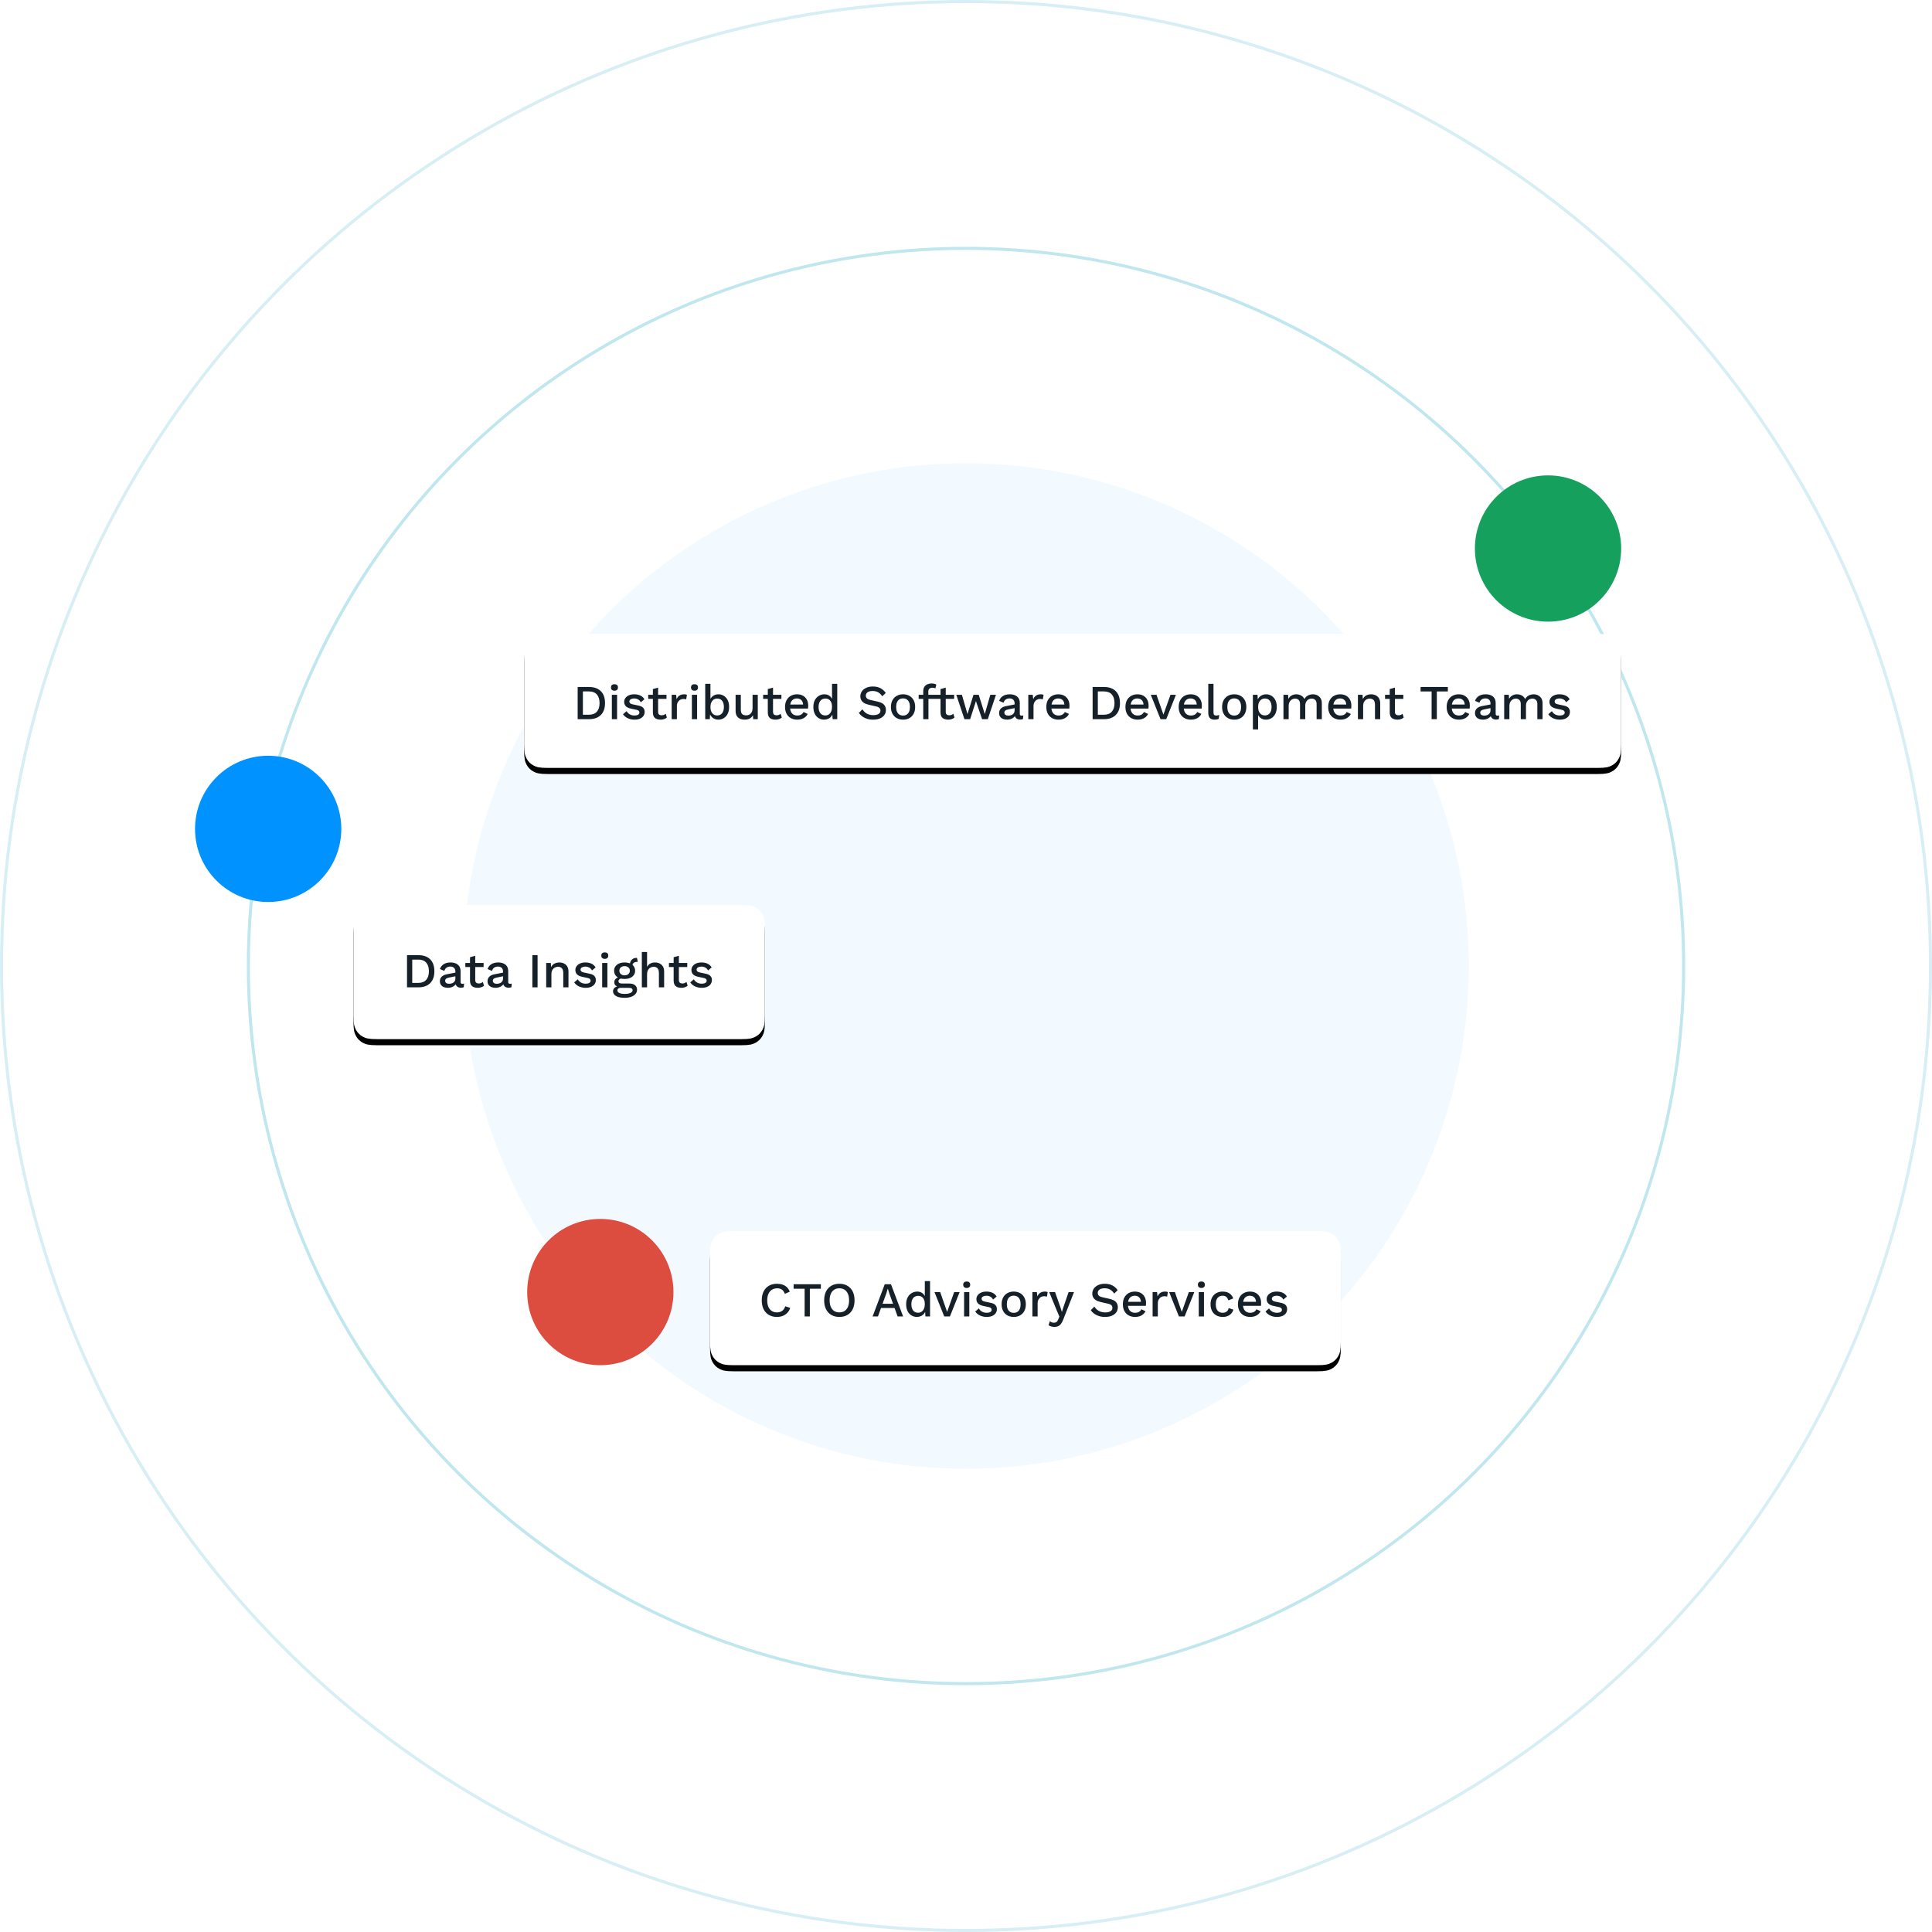 <?xml version="1.0" encoding="UTF-8"?>
<svg width="634px" height="634px" viewBox="0 0 634 634" version="1.1" xmlns="http://www.w3.org/2000/svg" xmlns:xlink="http://www.w3.org/1999/xlink">
    <title>Group 7</title>
    <defs>
        <path d="M7.692,-3.10752092e-16 L199.308,3.10752092e-16 C201.983,-1.80555915e-16 202.953,0.278 203.931,0.801 C204.908,1.324 205.676,2.092 206.199,3.069 C206.722,4.047 207,5.017 207,7.692 L207,36.308 C207,38.983 206.722,39.953 206.199,40.931 C205.676,41.908 204.908,42.676 203.931,43.199 C202.953,43.722 201.983,44 199.308,44 L7.692,44 C5.017,44 4.047,43.722 3.069,43.199 C2.092,42.676 1.324,41.908 0.801,40.931 C0.278,39.953 1.2037061e-16,38.983 -2.07168062e-16,36.308 L2.07168062e-16,7.692 C-1.2037061e-16,5.017 0.278,4.047 0.801,3.069 C1.324,2.092 2.092,1.324 3.069,0.801 C4.047,0.278 5.017,1.80555915e-16 7.692,-3.10752092e-16 Z" id="path-1"></path>
        <filter x="-7.0%" y="-28.4%" width="114.0%" height="165.9%" filterUnits="objectBoundingBox" id="filter-2">
            <feOffset dx="0" dy="2" in="SourceAlpha" result="shadowOffsetOuter1"></feOffset>
            <feGaussianBlur stdDeviation="4.5" in="shadowOffsetOuter1" result="shadowBlurOuter1"></feGaussianBlur>
            <feColorMatrix values="0 0 0 0 0.055   0 0 0 0 0.098   0 0 0 0 0.251  0 0 0 0.053 0" type="matrix" in="shadowBlurOuter1"></feColorMatrix>
        </filter>
        <path d="M7.692,-3.10752092e-16 L127.308,3.10752092e-16 C129.983,-1.80555915e-16 130.953,0.278 131.931,0.801 C132.908,1.324 133.676,2.092 134.199,3.069 C134.722,4.047 135,5.017 135,7.692 L135,36.308 C135,38.983 134.722,39.953 134.199,40.931 C133.676,41.908 132.908,42.676 131.931,43.199 C130.953,43.722 129.983,44 127.308,44 L7.692,44 C5.017,44 4.047,43.722 3.069,43.199 C2.092,42.676 1.324,41.908 0.801,40.931 C0.278,39.953 1.2037061e-16,38.983 -2.07168062e-16,36.308 L2.07168062e-16,7.692 C-1.2037061e-16,5.017 0.278,4.047 0.801,3.069 C1.324,2.092 2.092,1.324 3.069,0.801 C4.047,0.278 5.017,1.80555915e-16 7.692,-3.10752092e-16 Z" id="path-3"></path>
        <filter x="-10.7%" y="-28.4%" width="121.5%" height="165.9%" filterUnits="objectBoundingBox" id="filter-4">
            <feOffset dx="0" dy="2" in="SourceAlpha" result="shadowOffsetOuter1"></feOffset>
            <feGaussianBlur stdDeviation="4.5" in="shadowOffsetOuter1" result="shadowBlurOuter1"></feGaussianBlur>
            <feColorMatrix values="0 0 0 0 0.055   0 0 0 0 0.098   0 0 0 0 0.251  0 0 0 0.053 0" type="matrix" in="shadowBlurOuter1"></feColorMatrix>
        </filter>
        <path d="M7.692,-3.10752092e-16 L352.308,3.10752092e-16 C354.983,-1.80555915e-16 355.953,0.278 356.931,0.801 C357.908,1.324 358.676,2.092 359.199,3.069 C359.722,4.047 360,5.017 360,7.692 L360,36.308 C360,38.983 359.722,39.953 359.199,40.931 C358.676,41.908 357.908,42.676 356.931,43.199 C355.953,43.722 354.983,44 352.308,44 L7.692,44 C5.017,44 4.047,43.722 3.069,43.199 C2.092,42.676 1.324,41.908 0.801,40.931 C0.278,39.953 1.2037061e-16,38.983 -2.07168062e-16,36.308 L2.07168062e-16,7.692 C-1.2037061e-16,5.017 0.278,4.047 0.801,3.069 C1.324,2.092 2.092,1.324 3.069,0.801 C4.047,0.278 5.017,1.80555915e-16 7.692,-3.10752092e-16 Z" id="path-5"></path>
        <filter x="-4.0%" y="-28.4%" width="108.1%" height="165.9%" filterUnits="objectBoundingBox" id="filter-7">
            <feOffset dx="0" dy="2" in="SourceAlpha" result="shadowOffsetOuter1"></feOffset>
            <feGaussianBlur stdDeviation="4.5" in="shadowOffsetOuter1" result="shadowBlurOuter1"></feGaussianBlur>
            <feColorMatrix values="0 0 0 0 0.055   0 0 0 0 0.098   0 0 0 0 0.251  0 0 0 0.053 0" type="matrix" in="shadowBlurOuter1"></feColorMatrix>
        </filter>
    </defs>
    <g id="Website" stroke="none" stroke-width="1" fill="none" fill-rule="evenodd">
        <g id="Landing-page" transform="translate(-677, -53)">
            <g id="Group-7" transform="translate(677, 53)">
                <g id="Group-17">
                    <g id="Group-16">
                        <circle id="Oval" fill-opacity="0.048" fill="#0092FF" cx="317" cy="317" r="165"></circle>
                        <circle id="Oval" stroke="#D6EEF4" cx="317" cy="317" r="316.5"></circle>
                        <circle id="Oval" stroke="#C0E6EE" cx="317" cy="317" r="235.5"></circle>
                    </g>
                    <g id="Group-14" transform="translate(233, 404)">
                        <g id="Rectangle">
                            <use fill="black" fill-opacity="1" filter="url(#filter-2)" xlink:href="#path-1"></use>
                            <use fill="#FFFFFF" fill-rule="evenodd" xlink:href="#path-1"></use>
                        </g>
                        <path d="M21.952,28.16 C22.645,28.16 23.28,28.048 23.856,27.824 C24.432,27.6 24.933,27.267 25.36,26.824 C25.787,26.381 26.107,25.84 26.32,25.2 L26.32,25.2 L24.688,24.656 C24.485,25.328 24.147,25.832 23.672,26.168 C23.197,26.504 22.635,26.672 21.984,26.672 C21.312,26.672 20.736,26.517 20.256,26.208 C19.776,25.899 19.408,25.448 19.152,24.856 C18.896,24.264 18.768,23.552 18.768,22.72 C18.768,21.877 18.904,21.163 19.176,20.576 C19.448,19.989 19.829,19.541 20.32,19.232 C20.811,18.923 21.381,18.768 22.032,18.768 C22.683,18.768 23.211,18.915 23.616,19.208 C24.021,19.501 24.331,19.963 24.544,20.592 L24.544,20.592 L26.16,19.872 C25.947,19.296 25.643,18.816 25.248,18.432 C24.853,18.048 24.376,17.76 23.816,17.568 C23.256,17.376 22.629,17.28 21.936,17.28 C20.933,17.28 20.059,17.499 19.312,17.936 C18.565,18.373 17.989,18.997 17.584,19.808 C17.179,20.619 16.976,21.589 16.976,22.72 C16.976,23.851 17.179,24.821 17.584,25.632 C17.989,26.443 18.565,27.067 19.312,27.504 C20.059,27.941 20.939,28.16 21.952,28.16 Z M32.758,28 L32.758,18.912 L36.374,18.912 L36.374,17.44 L27.43,17.44 L27.43,18.912 L31.046,18.912 L31.046,28 L32.758,28 Z M42.434,28.16 C43.458,28.16 44.344,27.941 45.09,27.504 C45.837,27.067 46.413,26.443 46.818,25.632 C47.224,24.821 47.426,23.851 47.426,22.72 C47.426,21.589 47.224,20.619 46.818,19.808 C46.413,18.997 45.837,18.373 45.09,17.936 C44.344,17.499 43.458,17.28 42.434,17.28 C41.421,17.28 40.541,17.499 39.794,17.936 C39.048,18.373 38.472,18.997 38.066,19.808 C37.661,20.619 37.458,21.589 37.458,22.72 C37.458,23.851 37.661,24.821 38.066,25.632 C38.472,26.443 39.048,27.067 39.794,27.504 C40.541,27.941 41.421,28.16 42.434,28.16 Z M42.434,26.672 C41.773,26.672 41.205,26.517 40.73,26.208 C40.256,25.899 39.89,25.448 39.634,24.856 C39.378,24.264 39.25,23.552 39.25,22.72 C39.25,21.877 39.378,21.163 39.634,20.576 C39.89,19.989 40.256,19.541 40.73,19.232 C41.205,18.923 41.773,18.768 42.434,18.768 C43.106,18.768 43.68,18.923 44.154,19.232 C44.629,19.541 44.994,19.989 45.25,20.576 C45.506,21.163 45.634,21.877 45.634,22.72 C45.634,23.552 45.506,24.264 45.25,24.856 C44.994,25.448 44.629,25.899 44.154,26.208 C43.68,26.517 43.106,26.672 42.434,26.672 Z M55.109,28 L56.113,25.232 L60.56,25.232 L61.557,28 L63.365,28 L59.381,17.44 L57.333,17.44 L53.349,28 L55.109,28 Z M60.059,23.84 L56.619,23.84 L57.861,20.416 L58.309,18.928 L58.357,18.928 L58.837,20.448 L60.059,23.84 Z M67.897,28.16 C68.366,28.16 68.806,28.067 69.217,27.88 C69.628,27.693 69.972,27.427 70.249,27.08 C70.368,26.931 70.468,26.771 70.55,26.598 L70.592,26.499 L70.681,28 L72.201,28 L72.201,16.4 L70.489,16.4 L70.488,21.341 L70.436,21.231 C70.298,20.975 70.121,20.746 69.906,20.545 L69.737,20.4 C69.268,20.027 68.692,19.84 68.009,19.84 C67.348,19.84 66.74,20.003 66.185,20.328 C65.63,20.653 65.188,21.125 64.857,21.744 C64.526,22.363 64.361,23.12 64.361,24.016 C64.361,24.88 64.516,25.621 64.825,26.24 C65.134,26.859 65.558,27.333 66.097,27.664 C66.636,27.995 67.236,28.16 67.897,28.16 Z M68.265,26.784 C67.572,26.784 67.033,26.536 66.649,26.04 C66.265,25.544 66.073,24.864 66.073,24 C66.073,23.136 66.27,22.459 66.665,21.968 C67.06,21.477 67.614,21.232 68.329,21.232 C68.756,21.232 69.132,21.339 69.457,21.552 C69.782,21.765 70.036,22.072 70.217,22.472 C70.398,22.872 70.489,23.349 70.489,23.904 C70.489,24.501 70.398,25.013 70.217,25.44 C70.036,25.867 69.78,26.197 69.449,26.432 C69.118,26.667 68.724,26.784 68.265,26.784 Z M78.729,28 L81.913,20 L80.121,20 L77.801,26.512 L75.529,20 L73.657,20 L76.857,28 L78.729,28 Z M84.237,18.656 C84.599,18.656 84.879,18.563 85.077,18.376 C85.274,18.189 85.373,17.925 85.373,17.584 C85.373,17.243 85.274,16.981 85.077,16.8 C84.879,16.619 84.599,16.528 84.237,16.528 C83.863,16.528 83.578,16.619 83.381,16.8 C83.183,16.981 83.085,17.243 83.085,17.584 C83.085,17.925 83.183,18.189 83.381,18.376 C83.578,18.563 83.863,18.656 84.237,18.656 Z M85.085,28 L85.085,20 L83.373,20 L83.373,28 L85.085,28 Z M90.79,28.16 C91.483,28.16 92.08,28.053 92.582,27.84 C93.083,27.627 93.467,27.325 93.734,26.936 C94,26.547 94.134,26.096 94.134,25.584 C94.134,25.072 93.976,24.637 93.662,24.28 C93.347,23.923 92.806,23.669 92.038,23.52 L92.038,23.52 L90.214,23.136 C89.798,23.051 89.51,22.928 89.35,22.768 C89.19,22.608 89.11,22.421 89.11,22.208 C89.11,22.005 89.174,21.829 89.302,21.68 C89.43,21.531 89.616,21.413 89.862,21.328 C90.107,21.243 90.4,21.2 90.742,21.2 C91.168,21.2 91.579,21.304 91.974,21.512 C92.368,21.72 92.667,22.037 92.87,22.464 L92.87,22.464 L94.054,21.472 C93.755,20.949 93.323,20.547 92.758,20.264 C92.192,19.981 91.51,19.84 90.71,19.84 C90.016,19.84 89.422,19.955 88.926,20.184 C88.43,20.413 88.054,20.715 87.798,21.088 C87.542,21.461 87.414,21.867 87.414,22.304 C87.414,22.891 87.595,23.373 87.958,23.752 C88.32,24.131 88.928,24.405 89.782,24.576 L89.782,24.576 L91.462,24.928 C91.835,25.013 92.088,25.133 92.222,25.288 C92.355,25.443 92.422,25.621 92.422,25.824 C92.422,26.133 92.278,26.373 91.99,26.544 C91.702,26.715 91.312,26.8 90.822,26.8 C90.203,26.8 89.672,26.669 89.23,26.408 C88.787,26.147 88.448,25.797 88.214,25.36 L88.214,25.36 L87.03,26.384 C87.414,26.949 87.936,27.387 88.598,27.696 C89.259,28.005 89.99,28.16 90.79,28.16 Z M99.668,28.16 C100.447,28.16 101.135,27.995 101.732,27.664 C102.329,27.333 102.796,26.856 103.132,26.232 C103.468,25.608 103.636,24.864 103.636,24 C103.636,23.136 103.468,22.392 103.132,21.768 C102.796,21.144 102.329,20.667 101.732,20.336 C101.135,20.005 100.447,19.84 99.668,19.84 C98.889,19.84 98.201,20.005 97.604,20.336 C97.007,20.667 96.537,21.144 96.196,21.768 C95.855,22.392 95.684,23.136 95.684,24 C95.684,24.864 95.855,25.608 96.196,26.232 C96.537,26.856 97.007,27.333 97.604,27.664 C98.201,27.995 98.889,28.16 99.668,28.16 Z M99.668,26.816 C99.188,26.816 98.78,26.707 98.444,26.488 C98.108,26.269 97.849,25.949 97.668,25.528 C97.487,25.107 97.396,24.597 97.396,24 C97.396,23.392 97.487,22.88 97.668,22.464 C97.849,22.048 98.108,21.731 98.444,21.512 C98.78,21.293 99.188,21.184 99.668,21.184 C100.148,21.184 100.553,21.293 100.884,21.512 C101.215,21.731 101.471,22.048 101.652,22.464 C101.833,22.88 101.924,23.392 101.924,24 C101.924,24.597 101.833,25.107 101.652,25.528 C101.471,25.949 101.215,26.269 100.884,26.488 C100.553,26.707 100.148,26.816 99.668,26.816 Z M107.502,28 L107.502,23.76 C107.502,23.216 107.606,22.768 107.814,22.416 C108.022,22.064 108.286,21.8 108.606,21.624 C108.926,21.448 109.252,21.36 109.582,21.36 C109.828,21.36 110.022,21.373 110.166,21.4 C110.31,21.427 110.441,21.461 110.558,21.504 L110.558,21.504 L110.798,20 C110.692,19.947 110.558,19.907 110.398,19.88 C110.238,19.853 110.078,19.84 109.918,19.84 C109.3,19.84 108.78,19.976 108.358,20.248 C107.937,20.52 107.62,20.917 107.406,21.44 L107.406,21.44 L107.246,20 L105.79,20 L105.79,28 L107.502,28 Z M113.014,31.44 C113.483,31.44 113.894,31.36 114.246,31.2 C114.598,31.04 114.91,30.779 115.182,30.416 C115.454,30.053 115.707,29.563 115.942,28.944 L115.942,28.944 L119.446,20 L117.67,20 L115.99,24.88 L115.462,26.528 L114.998,25.024 L113.222,20 L111.302,20 L113.798,26.064 L114.646,28.048 L114.294,28.912 C114.113,29.371 113.907,29.677 113.678,29.832 C113.449,29.987 113.19,30.064 112.902,30.064 C112.635,30.064 112.387,30.021 112.158,29.936 C111.929,29.851 111.713,29.723 111.51,29.552 L111.51,29.552 L111.094,30.88 C111.339,31.051 111.625,31.187 111.95,31.288 C112.275,31.389 112.63,31.44 113.014,31.44 Z M129.633,28.16 C130.475,28.16 131.209,28.032 131.833,27.776 C132.457,27.52 132.945,27.152 133.297,26.672 C133.649,26.192 133.825,25.627 133.825,24.976 C133.825,24.272 133.611,23.691 133.185,23.232 C132.758,22.773 132.033,22.432 131.009,22.208 L131.009,22.208 L128.865,21.728 C128.235,21.589 127.806,21.397 127.577,21.152 C127.347,20.907 127.233,20.619 127.233,20.288 C127.233,20 127.31,19.741 127.465,19.512 C127.619,19.283 127.862,19.099 128.193,18.96 C128.523,18.821 128.945,18.752 129.457,18.752 C130.15,18.752 130.75,18.888 131.257,19.16 C131.763,19.432 132.219,19.877 132.625,20.496 L132.625,20.496 L133.777,19.392 C133.297,18.699 132.71,18.173 132.017,17.816 C131.323,17.459 130.502,17.28 129.553,17.28 C128.699,17.28 127.963,17.427 127.345,17.72 C126.726,18.013 126.254,18.403 125.929,18.888 C125.603,19.373 125.441,19.915 125.441,20.512 C125.441,20.971 125.542,21.384 125.745,21.752 C125.947,22.12 126.257,22.432 126.673,22.688 C127.089,22.944 127.617,23.141 128.257,23.28 L128.257,23.28 L130.577,23.808 C131.142,23.936 131.529,24.117 131.737,24.352 C131.945,24.587 132.049,24.859 132.049,25.168 C132.049,25.488 131.955,25.763 131.769,25.992 C131.582,26.221 131.31,26.395 130.953,26.512 C130.595,26.629 130.171,26.688 129.681,26.688 C129.126,26.688 128.622,26.608 128.169,26.448 C127.715,26.288 127.318,26.061 126.977,25.768 C126.635,25.475 126.353,25.141 126.129,24.768 L126.129,24.768 L124.945,25.952 C125.233,26.379 125.601,26.757 126.049,27.088 C126.497,27.419 127.019,27.68 127.617,27.872 C128.214,28.064 128.886,28.16 129.633,28.16 Z M139.509,28.16 C140.042,28.16 140.533,28.085 140.981,27.936 C141.429,27.787 141.815,27.571 142.141,27.288 C142.466,27.005 142.725,26.672 142.917,26.288 L142.917,26.288 L141.557,25.648 C141.365,26.011 141.103,26.293 140.773,26.496 C140.442,26.699 140.01,26.8 139.477,26.8 C138.997,26.8 138.581,26.693 138.229,26.48 C137.877,26.267 137.605,25.952 137.413,25.536 C137.303,25.298 137.225,25.031 137.178,24.734 L137.149,24.512 L143.013,24.512 C143.027,24.427 143.039,24.332 143.048,24.228 L143.061,24.064 C143.071,23.893 143.077,23.712 143.077,23.52 C143.077,22.816 142.933,22.187 142.645,21.632 C142.357,21.077 141.941,20.64 141.397,20.32 C140.853,20 140.191,19.84 139.413,19.84 C138.655,19.84 137.978,20.005 137.381,20.336 C136.783,20.667 136.317,21.144 135.981,21.768 C135.645,22.392 135.477,23.136 135.477,24 C135.477,24.864 135.645,25.608 135.981,26.232 C136.317,26.856 136.789,27.333 137.397,27.664 C138.005,27.995 138.709,28.16 139.509,28.16 Z M141.403,23.2 L137.189,23.2 L137.214,23.065 C137.243,22.922 137.28,22.786 137.325,22.658 L137.397,22.472 C137.578,22.051 137.839,21.733 138.181,21.52 C138.522,21.307 138.922,21.2 139.381,21.2 C140.01,21.2 140.506,21.395 140.869,21.784 C141.151,22.087 141.323,22.491 141.386,22.997 L141.403,23.2 Z M146.948,28 L146.948,23.76 C146.948,23.216 147.052,22.768 147.26,22.416 C147.468,22.064 147.732,21.8 148.052,21.624 C148.372,21.448 148.697,21.36 149.028,21.36 C149.273,21.36 149.468,21.373 149.612,21.4 C149.756,21.427 149.887,21.461 150.004,21.504 L150.004,21.504 L150.244,20 C150.137,19.947 150.004,19.907 149.844,19.88 C149.684,19.853 149.524,19.84 149.364,19.84 C148.745,19.84 148.225,19.976 147.804,20.248 C147.383,20.52 147.065,20.917 146.852,21.44 L146.852,21.44 L146.692,20 L145.236,20 L145.236,28 L146.948,28 Z M155.74,28 L158.924,20 L157.132,20 L154.812,26.512 L152.54,20 L150.668,20 L153.868,28 L155.74,28 Z M161.247,18.656 C161.61,18.656 161.89,18.563 162.087,18.376 C162.285,18.189 162.383,17.925 162.383,17.584 C162.383,17.243 162.285,16.981 162.087,16.8 C161.89,16.619 161.61,16.528 161.247,16.528 C160.874,16.528 160.589,16.619 160.391,16.8 C160.194,16.981 160.095,17.243 160.095,17.584 C160.095,17.925 160.194,18.189 160.391,18.376 C160.589,18.563 160.874,18.656 161.247,18.656 Z M162.095,28 L162.095,20 L160.383,20 L160.383,28 L162.095,28 Z M168.264,28.16 C168.872,28.16 169.411,28.061 169.88,27.864 C170.35,27.667 170.742,27.389 171.056,27.032 C171.371,26.675 171.603,26.256 171.752,25.776 L171.752,25.776 L170.2,25.248 C170.136,25.579 170.016,25.859 169.84,26.088 C169.664,26.317 169.443,26.493 169.176,26.616 C168.91,26.739 168.595,26.8 168.232,26.8 C167.763,26.8 167.358,26.693 167.016,26.48 C166.675,26.267 166.414,25.952 166.232,25.536 C166.051,25.12 165.96,24.613 165.96,24.016 C165.96,23.408 166.048,22.896 166.224,22.48 C166.4,22.064 166.659,21.747 167,21.528 C167.342,21.309 167.752,21.2 168.232,21.2 C168.723,21.2 169.12,21.331 169.424,21.592 C169.728,21.853 169.95,22.229 170.088,22.72 L170.088,22.72 L171.704,22.08 C171.544,21.643 171.31,21.253 171,20.912 C170.691,20.571 170.31,20.307 169.856,20.12 C169.403,19.933 168.856,19.84 168.216,19.84 C167.448,19.84 166.763,20.005 166.16,20.336 C165.558,20.667 165.088,21.144 164.752,21.768 C164.416,22.392 164.248,23.136 164.248,24 C164.248,24.864 164.416,25.608 164.752,26.232 C165.088,26.856 165.56,27.333 166.168,27.664 C166.776,27.995 167.475,28.16 168.264,28.16 Z M177.272,28.16 C177.805,28.16 178.296,28.085 178.744,27.936 C179.192,27.787 179.579,27.571 179.904,27.288 C180.229,27.005 180.488,26.672 180.68,26.288 L180.68,26.288 L179.32,25.648 C179.128,26.011 178.867,26.293 178.536,26.496 C178.205,26.699 177.773,26.8 177.24,26.8 C176.76,26.8 176.344,26.693 175.992,26.48 C175.64,26.267 175.368,25.952 175.176,25.536 C175.066,25.298 174.988,25.031 174.941,24.734 L174.912,24.512 L180.776,24.512 C180.79,24.427 180.802,24.332 180.812,24.228 L180.824,24.064 C180.835,23.893 180.84,23.712 180.84,23.52 C180.84,22.816 180.696,22.187 180.408,21.632 C180.12,21.077 179.704,20.64 179.16,20.32 C178.616,20 177.955,19.84 177.176,19.84 C176.419,19.84 175.741,20.005 175.144,20.336 C174.547,20.667 174.08,21.144 173.744,21.768 C173.408,22.392 173.24,23.136 173.24,24 C173.24,24.864 173.408,25.608 173.744,26.232 C174.08,26.856 174.552,27.333 175.16,27.664 C175.768,27.995 176.472,28.16 177.272,28.16 Z M179.167,23.2 L174.952,23.2 L174.977,23.065 C175.006,22.922 175.043,22.786 175.088,22.658 L175.16,22.472 C175.341,22.051 175.603,21.733 175.944,21.52 C176.285,21.307 176.685,21.2 177.144,21.2 C177.773,21.2 178.269,21.395 178.632,21.784 C178.914,22.087 179.086,22.491 179.149,22.997 L179.167,23.2 Z M186.039,28.16 C186.732,28.16 187.33,28.053 187.831,27.84 C188.332,27.627 188.716,27.325 188.983,26.936 C189.25,26.547 189.383,26.096 189.383,25.584 C189.383,25.072 189.226,24.637 188.911,24.28 C188.596,23.923 188.055,23.669 187.287,23.52 L187.287,23.52 L185.463,23.136 C185.047,23.051 184.759,22.928 184.599,22.768 C184.439,22.608 184.359,22.421 184.359,22.208 C184.359,22.005 184.423,21.829 184.551,21.68 C184.679,21.531 184.866,21.413 185.111,21.328 C185.356,21.243 185.65,21.2 185.991,21.2 C186.418,21.2 186.828,21.304 187.223,21.512 C187.618,21.72 187.916,22.037 188.119,22.464 L188.119,22.464 L189.303,21.472 C189.004,20.949 188.572,20.547 188.007,20.264 C187.442,19.981 186.759,19.84 185.959,19.84 C185.266,19.84 184.671,19.955 184.175,20.184 C183.679,20.413 183.303,20.715 183.047,21.088 C182.791,21.461 182.663,21.867 182.663,22.304 C182.663,22.891 182.844,23.373 183.207,23.752 C183.57,24.131 184.178,24.405 185.031,24.576 L185.031,24.576 L186.711,24.928 C187.084,25.013 187.338,25.133 187.471,25.288 C187.604,25.443 187.671,25.621 187.671,25.824 C187.671,26.133 187.527,26.373 187.239,26.544 C186.951,26.715 186.562,26.8 186.071,26.8 C185.452,26.8 184.922,26.669 184.479,26.408 C184.036,26.147 183.698,25.797 183.463,25.36 L183.463,25.36 L182.279,26.384 C182.663,26.949 183.186,27.387 183.847,27.696 C184.508,28.005 185.239,28.16 186.039,28.16 Z" id="CTOAdvisoryServices" fill="#152029" fill-rule="nonzero"></path>
                    </g>
                    <g id="Group-21" transform="translate(116, 297)">
                        <g id="Rectangle-Copy-3">
                            <use fill="black" fill-opacity="1" filter="url(#filter-4)" xlink:href="#path-3"></use>
                            <use fill="#FFFFFF" fill-rule="evenodd" xlink:href="#path-3"></use>
                        </g>
                        <path d="M21.296,27 C22.949,27 24.237,26.544 25.16,25.632 C26.083,24.72 26.544,23.416 26.544,21.72 C26.544,20.024 26.083,18.72 25.16,17.808 C24.237,16.896 22.949,16.44 21.296,16.44 L21.296,16.44 L17.568,16.44 L17.568,27 L21.296,27 Z M21.296,25.544 L19.28,25.544 L19.28,17.896 L21.296,17.896 C22.416,17.896 23.272,18.229 23.864,18.896 C24.456,19.563 24.752,20.504 24.752,21.72 C24.752,22.936 24.456,23.877 23.864,24.544 C23.272,25.211 22.416,25.544 21.296,25.544 L21.296,25.544 Z M30.994,27.16 C31.399,27.16 31.799,27.093 32.194,26.96 C32.588,26.827 32.935,26.624 33.234,26.352 C33.319,26.274 33.396,26.191 33.465,26.101 L33.54,25.993 L33.577,26.113 C33.594,26.161 33.613,26.208 33.635,26.254 L33.706,26.384 C33.86,26.635 34.074,26.821 34.346,26.944 C34.618,27.067 34.924,27.128 35.266,27.128 C35.639,27.128 35.948,27.069 36.194,26.952 L36.194,26.952 L36.29,25.768 C36.108,25.821 35.922,25.848 35.73,25.848 C35.335,25.848 35.138,25.651 35.138,25.256 L35.138,25.256 L35.138,21.688 C35.138,21.037 34.996,20.504 34.714,20.088 C34.431,19.672 34.044,19.36 33.554,19.152 C33.063,18.944 32.498,18.84 31.858,18.84 C30.919,18.84 30.154,19.037 29.562,19.432 C28.97,19.827 28.572,20.349 28.37,21 L28.37,21 L29.81,21.608 C29.97,21.107 30.22,20.744 30.562,20.52 C30.903,20.296 31.314,20.184 31.794,20.184 C32.306,20.184 32.708,20.331 33.002,20.624 C33.295,20.917 33.442,21.331 33.442,21.864 L33.442,21.864 L33.441,22.171 L30.594,22.728 C29.958,22.851 29.452,23.071 29.073,23.389 L28.938,23.512 C28.548,23.896 28.354,24.387 28.354,24.984 C28.354,25.464 28.468,25.867 28.698,26.192 C28.927,26.517 29.242,26.76 29.642,26.92 C30.042,27.08 30.492,27.16 30.994,27.16 Z M31.346,25.832 C30.962,25.832 30.655,25.744 30.426,25.568 C30.196,25.392 30.082,25.155 30.082,24.856 C30.082,24.547 30.194,24.312 30.418,24.152 C30.642,23.992 30.978,23.869 31.426,23.784 L31.426,23.784 L33.441,23.369 L33.442,24.04 C33.442,24.296 33.406,24.523 33.334,24.721 L33.274,24.864 C33.162,25.093 33.004,25.28 32.802,25.424 C32.599,25.568 32.372,25.672 32.122,25.736 C31.871,25.8 31.612,25.832 31.346,25.832 Z M40.734,27.16 C41.172,27.16 41.569,27.099 41.926,26.976 C42.284,26.853 42.585,26.685 42.83,26.472 L42.83,26.472 L42.446,25.224 C42.265,25.384 42.068,25.509 41.854,25.6 C41.641,25.691 41.39,25.736 41.102,25.736 C40.75,25.736 40.47,25.645 40.262,25.464 C40.054,25.283 39.95,24.995 39.95,24.6 L39.95,24.6 L39.95,20.344 L42.702,20.344 L42.702,19 L39.95,19 L39.95,16.648 L38.238,17.128 L38.238,19 L36.702,19 L36.702,20.344 L38.238,20.344 L38.238,24.888 C38.247,25.354 38.331,25.744 38.489,26.058 L38.574,26.208 C38.788,26.544 39.086,26.787 39.47,26.936 C39.854,27.085 40.276,27.16 40.734,27.16 Z M46.629,27.16 C47.034,27.16 47.434,27.093 47.829,26.96 C48.223,26.827 48.57,26.624 48.869,26.352 C48.954,26.274 49.031,26.191 49.1,26.101 L49.175,25.993 L49.212,26.113 C49.229,26.161 49.248,26.208 49.27,26.254 L49.341,26.384 C49.495,26.635 49.709,26.821 49.981,26.944 C50.253,27.067 50.559,27.128 50.901,27.128 C51.274,27.128 51.583,27.069 51.829,26.952 L51.829,26.952 L51.925,25.768 C51.743,25.821 51.557,25.848 51.365,25.848 C50.97,25.848 50.773,25.651 50.773,25.256 L50.773,25.256 L50.773,21.688 C50.773,21.037 50.631,20.504 50.349,20.088 C50.066,19.672 49.679,19.36 49.189,19.152 C48.698,18.944 48.133,18.84 47.493,18.84 C46.554,18.84 45.789,19.037 45.197,19.432 C44.605,19.827 44.207,20.349 44.005,21 L44.005,21 L45.445,21.608 C45.605,21.107 45.855,20.744 46.197,20.52 C46.538,20.296 46.949,20.184 47.429,20.184 C47.941,20.184 48.343,20.331 48.637,20.624 C48.93,20.917 49.077,21.331 49.077,21.864 L49.077,21.864 L49.076,22.171 L46.229,22.728 C45.593,22.851 45.087,23.071 44.708,23.389 L44.573,23.512 C44.183,23.896 43.989,24.387 43.989,24.984 C43.989,25.464 44.103,25.867 44.333,26.192 C44.562,26.517 44.877,26.76 45.277,26.92 C45.677,27.08 46.127,27.16 46.629,27.16 Z M46.981,25.832 C46.597,25.832 46.29,25.744 46.061,25.568 C45.831,25.392 45.717,25.155 45.717,24.856 C45.717,24.547 45.829,24.312 46.053,24.152 C46.277,23.992 46.613,23.869 47.061,23.784 L47.061,23.784 L49.076,23.369 L49.077,24.04 C49.077,24.296 49.041,24.523 48.969,24.721 L48.909,24.864 C48.797,25.093 48.639,25.28 48.437,25.424 C48.234,25.568 48.007,25.672 47.757,25.736 C47.506,25.8 47.247,25.832 46.981,25.832 Z M60.411,27 L60.411,16.44 L58.699,16.44 L58.699,27 L60.411,27 Z M64.95,27 L64.95,22.744 C64.95,22.136 65.059,21.651 65.278,21.288 C65.496,20.925 65.771,20.661 66.102,20.496 C66.432,20.331 66.774,20.248 67.126,20.248 C67.616,20.248 68.024,20.4 68.35,20.704 C68.675,21.008 68.838,21.555 68.838,22.344 L68.838,22.344 L68.838,27 L70.55,27 L70.55,21.816 C70.55,21.144 70.416,20.589 70.15,20.152 C69.883,19.715 69.523,19.387 69.07,19.168 C68.616,18.949 68.107,18.84 67.542,18.84 C67.104,18.84 66.691,18.909 66.302,19.048 C65.912,19.187 65.576,19.408 65.294,19.712 C65.152,19.864 65.028,20.035 64.92,20.226 L64.832,20.395 L64.758,19 L63.238,19 L63.238,27 L64.95,27 Z M76.185,27.16 C76.878,27.16 77.475,27.053 77.977,26.84 C78.478,26.627 78.862,26.325 79.129,25.936 C79.395,25.547 79.529,25.096 79.529,24.584 C79.529,24.072 79.371,23.637 79.057,23.28 C78.742,22.923 78.201,22.669 77.433,22.52 L77.433,22.52 L75.609,22.136 C75.193,22.051 74.905,21.928 74.745,21.768 C74.585,21.608 74.505,21.421 74.505,21.208 C74.505,21.005 74.569,20.829 74.697,20.68 C74.825,20.531 75.011,20.413 75.257,20.328 C75.502,20.243 75.795,20.2 76.137,20.2 C76.563,20.2 76.974,20.304 77.369,20.512 C77.763,20.72 78.062,21.037 78.265,21.464 L78.265,21.464 L79.449,20.472 C79.15,19.949 78.718,19.547 78.153,19.264 C77.587,18.981 76.905,18.84 76.105,18.84 C75.411,18.84 74.817,18.955 74.321,19.184 C73.825,19.413 73.449,19.715 73.193,20.088 C72.937,20.461 72.809,20.867 72.809,21.304 C72.809,21.891 72.99,22.373 73.353,22.752 C73.715,23.131 74.323,23.405 75.177,23.576 L75.177,23.576 L76.857,23.928 C77.23,24.013 77.483,24.133 77.617,24.288 C77.75,24.443 77.817,24.621 77.817,24.824 C77.817,25.133 77.673,25.373 77.385,25.544 C77.097,25.715 76.707,25.8 76.217,25.8 C75.598,25.8 75.067,25.669 74.625,25.408 C74.182,25.147 73.843,24.797 73.609,24.36 L73.609,24.36 L72.425,25.384 C72.809,25.949 73.331,26.387 73.993,26.696 C74.654,27.005 75.385,27.16 76.185,27.16 Z M82.471,17.656 C82.834,17.656 83.114,17.563 83.311,17.376 C83.508,17.189 83.607,16.925 83.607,16.584 C83.607,16.243 83.508,15.981 83.311,15.8 C83.114,15.619 82.834,15.528 82.471,15.528 C82.098,15.528 81.812,15.619 81.615,15.8 C81.418,15.981 81.319,16.243 81.319,16.584 C81.319,16.925 81.418,17.189 81.615,17.376 C81.812,17.563 82.098,17.656 82.471,17.656 Z M83.319,27 L83.319,19 L81.607,19 L81.607,27 L83.319,27 Z M89.024,30.44 C89.803,30.44 90.493,30.333 91.096,30.12 C91.699,29.907 92.176,29.6 92.528,29.2 C92.88,28.8 93.056,28.323 93.056,27.768 C93.056,27.139 92.832,26.645 92.384,26.288 C91.936,25.931 91.307,25.752 90.496,25.752 L90.496,25.752 L88.096,25.752 C87.733,25.752 87.453,25.688 87.256,25.56 C87.059,25.432 86.96,25.235 86.96,24.968 C86.96,24.744 87.061,24.541 87.264,24.36 C87.365,24.269 87.503,24.196 87.676,24.14 L87.733,24.124 L87.937,24.165 C88.171,24.207 88.421,24.233 88.688,24.243 L88.96,24.248 C89.664,24.248 90.275,24.136 90.792,23.912 C91.309,23.688 91.709,23.373 91.992,22.968 C92.275,22.563 92.416,22.088 92.416,21.544 C92.416,21 92.275,20.525 91.992,20.12 C91.871,19.946 91.728,19.789 91.564,19.649 L91.559,19.646 L91.561,19.634 C91.603,19.405 91.696,19.215 91.842,19.063 L91.936,18.976 C92.203,18.757 92.592,18.648 93.104,18.648 C93.136,18.648 93.168,18.651 93.2,18.656 L93.248,18.662 L93.248,18.662 L93.296,18.664 L93.024,17.32 L93.024,17.32 L92.896,17.32 C92.469,17.32 92.088,17.416 91.752,17.608 C91.416,17.8 91.157,18.064 90.976,18.4 C90.855,18.624 90.774,18.868 90.734,19.132 L90.732,19.153 L90.564,19.087 C90.176,18.95 89.74,18.87 89.256,18.847 L88.96,18.84 C88.277,18.84 87.677,18.952 87.16,19.176 C86.643,19.4 86.24,19.715 85.952,20.12 C85.664,20.525 85.52,21 85.52,21.544 C85.52,22.355 85.816,23.008 86.408,23.504 C86.507,23.587 86.612,23.662 86.725,23.731 L86.779,23.762 L86.667,23.804 C86.507,23.872 86.363,23.953 86.235,24.05 L86.112,24.152 C85.76,24.472 85.584,24.861 85.584,25.32 C85.584,25.779 85.72,26.133 85.992,26.384 C86.108,26.491 86.241,26.585 86.39,26.664 L86.534,26.733 L86.399,26.766 C86.12,26.843 85.894,26.954 85.721,27.1 L85.624,27.192 C85.32,27.512 85.168,27.885 85.168,28.312 C85.168,28.92 85.483,29.427 86.112,29.832 C86.741,30.237 87.712,30.44 89.024,30.44 Z M88.96,23.064 C88.469,23.064 88.061,22.925 87.736,22.648 C87.411,22.371 87.248,22.003 87.248,21.544 C87.248,21.085 87.411,20.72 87.736,20.448 C88.061,20.176 88.469,20.04 88.96,20.04 C89.461,20.04 89.875,20.176 90.2,20.448 C90.525,20.72 90.688,21.085 90.688,21.544 C90.688,22.003 90.525,22.371 90.2,22.648 C89.875,22.925 89.461,23.064 88.96,23.064 Z M89.024,29.16 C88.267,29.16 87.675,29.059 87.248,28.856 C86.821,28.653 86.608,28.376 86.608,28.024 C86.608,27.757 86.709,27.547 86.912,27.392 C87.115,27.237 87.365,27.16 87.664,27.16 L87.664,27.16 L90.24,27.16 C90.752,27.16 91.107,27.235 91.304,27.384 C91.501,27.533 91.6,27.731 91.6,27.976 C91.6,28.189 91.507,28.384 91.32,28.56 C91.133,28.736 90.851,28.88 90.472,28.992 C90.093,29.104 89.611,29.16 89.024,29.16 Z M96.34,27 L96.34,22.776 C96.34,22.157 96.45,21.664 96.668,21.296 C96.887,20.928 97.164,20.661 97.5,20.496 C97.836,20.331 98.175,20.248 98.516,20.248 C99.007,20.248 99.415,20.403 99.74,20.712 C100.066,21.021 100.228,21.571 100.228,22.36 L100.228,22.36 L100.228,27 L101.94,27 L101.94,21.816 C101.94,21.144 101.807,20.589 101.54,20.152 C101.274,19.715 100.914,19.387 100.46,19.168 C100.007,18.949 99.498,18.84 98.932,18.84 C98.378,18.84 97.874,18.955 97.42,19.184 C96.967,19.413 96.607,19.779 96.34,20.28 L96.34,20.28 L96.34,15.4 L94.628,15.4 L94.628,27 L96.34,27 Z M107.559,27.16 C107.997,27.16 108.394,27.099 108.751,26.976 C109.109,26.853 109.41,26.685 109.655,26.472 L109.655,26.472 L109.271,25.224 C109.09,25.384 108.893,25.509 108.679,25.6 C108.466,25.691 108.215,25.736 107.927,25.736 C107.575,25.736 107.295,25.645 107.087,25.464 C106.879,25.283 106.775,24.995 106.775,24.6 L106.775,24.6 L106.775,20.344 L109.527,20.344 L109.527,19 L106.775,19 L106.775,16.648 L105.063,17.128 L105.063,19 L103.527,19 L103.527,20.344 L105.063,20.344 L105.063,24.888 C105.072,25.354 105.156,25.744 105.314,26.058 L105.399,26.208 C105.613,26.544 105.911,26.787 106.295,26.936 C106.679,27.085 107.101,27.16 107.559,27.16 Z M114.27,27.16 C114.963,27.16 115.56,27.053 116.062,26.84 C116.563,26.627 116.947,26.325 117.214,25.936 C117.48,25.547 117.614,25.096 117.614,24.584 C117.614,24.072 117.456,23.637 117.142,23.28 C116.827,22.923 116.286,22.669 115.518,22.52 L115.518,22.52 L113.694,22.136 C113.278,22.051 112.99,21.928 112.83,21.768 C112.67,21.608 112.59,21.421 112.59,21.208 C112.59,21.005 112.654,20.829 112.782,20.68 C112.91,20.531 113.096,20.413 113.342,20.328 C113.587,20.243 113.88,20.2 114.222,20.2 C114.648,20.2 115.059,20.304 115.454,20.512 C115.848,20.72 116.147,21.037 116.35,21.464 L116.35,21.464 L117.534,20.472 C117.235,19.949 116.803,19.547 116.238,19.264 C115.672,18.981 114.99,18.84 114.19,18.84 C113.496,18.84 112.902,18.955 112.406,19.184 C111.91,19.413 111.534,19.715 111.278,20.088 C111.022,20.461 110.894,20.867 110.894,21.304 C110.894,21.891 111.075,22.373 111.438,22.752 C111.8,23.131 112.408,23.405 113.262,23.576 L113.262,23.576 L114.942,23.928 C115.315,24.013 115.568,24.133 115.702,24.288 C115.835,24.443 115.902,24.621 115.902,24.824 C115.902,25.133 115.758,25.373 115.47,25.544 C115.182,25.715 114.792,25.8 114.302,25.8 C113.683,25.8 113.152,25.669 112.71,25.408 C112.267,25.147 111.928,24.797 111.694,24.36 L111.694,24.36 L110.51,25.384 C110.894,25.949 111.416,26.387 112.078,26.696 C112.739,27.005 113.47,27.16 114.27,27.16 Z" id="DataInsights" fill="#152029" fill-rule="nonzero"></path>
                    </g>
                    <g id="Group-13" transform="translate(172, 208)">
                        <mask id="mask-6" fill="white">
                            <use xlink:href="#path-5"></use>
                        </mask>
                        <g id="Rectangle-Copy-2">
                            <use fill="black" fill-opacity="1" filter="url(#filter-7)" xlink:href="#path-5"></use>
                            <use fill="#FFFFFF" fill-rule="evenodd" xlink:href="#path-5"></use>
                        </g>
                        <path d="M21.296,28 C22.949,28 24.237,27.544 25.16,26.632 C26.083,25.72 26.544,24.416 26.544,22.72 C26.544,21.024 26.083,19.72 25.16,18.808 C24.237,17.896 22.949,17.44 21.296,17.44 L21.296,17.44 L17.568,17.44 L17.568,28 L21.296,28 Z M21.296,26.544 L19.28,26.544 L19.28,18.896 L21.296,18.896 C22.416,18.896 23.272,19.229 23.864,19.896 C24.456,20.563 24.752,21.504 24.752,22.72 C24.752,23.936 24.456,24.877 23.864,25.544 C23.272,26.211 22.416,26.544 21.296,26.544 L21.296,26.544 Z M29.65,18.656 C30.012,18.656 30.292,18.563 30.49,18.376 C30.687,18.189 30.786,17.925 30.786,17.584 C30.786,17.243 30.687,16.981 30.49,16.8 C30.292,16.619 30.012,16.528 29.65,16.528 C29.276,16.528 28.991,16.619 28.794,16.8 C28.596,16.981 28.498,17.243 28.498,17.584 C28.498,17.925 28.596,18.189 28.794,18.376 C28.991,18.563 29.276,18.656 29.65,18.656 Z M30.498,28 L30.498,20 L28.786,20 L28.786,28 L30.498,28 Z M36.203,28.16 C36.896,28.16 37.493,28.053 37.995,27.84 C38.496,27.627 38.88,27.325 39.147,26.936 C39.413,26.547 39.547,26.096 39.547,25.584 C39.547,25.072 39.389,24.637 39.075,24.28 C38.76,23.923 38.219,23.669 37.451,23.52 L37.451,23.52 L35.627,23.136 C35.211,23.051 34.923,22.928 34.763,22.768 C34.603,22.608 34.523,22.421 34.523,22.208 C34.523,22.005 34.587,21.829 34.715,21.68 C34.843,21.531 35.029,21.413 35.275,21.328 C35.52,21.243 35.813,21.2 36.155,21.2 C36.581,21.2 36.992,21.304 37.387,21.512 C37.781,21.72 38.08,22.037 38.283,22.464 L38.283,22.464 L39.467,21.472 C39.168,20.949 38.736,20.547 38.171,20.264 C37.605,19.981 36.923,19.84 36.123,19.84 C35.429,19.84 34.835,19.955 34.339,20.184 C33.843,20.413 33.467,20.715 33.211,21.088 C32.955,21.461 32.827,21.867 32.827,22.304 C32.827,22.891 33.008,23.373 33.371,23.752 C33.733,24.131 34.341,24.405 35.195,24.576 L35.195,24.576 L36.875,24.928 C37.248,25.013 37.501,25.133 37.635,25.288 C37.768,25.443 37.835,25.621 37.835,25.824 C37.835,26.133 37.691,26.373 37.403,26.544 C37.115,26.715 36.725,26.8 36.235,26.8 C35.616,26.8 35.085,26.669 34.643,26.408 C34.2,26.147 33.861,25.797 33.627,25.36 L33.627,25.36 L32.443,26.384 C32.827,26.949 33.349,27.387 34.011,27.696 C34.672,28.005 35.403,28.16 36.203,28.16 Z M44.745,28.16 C45.182,28.16 45.58,28.099 45.937,27.976 C46.294,27.853 46.596,27.685 46.841,27.472 L46.841,27.472 L46.457,26.224 C46.276,26.384 46.078,26.509 45.865,26.6 C45.652,26.691 45.401,26.736 45.113,26.736 C44.761,26.736 44.481,26.645 44.273,26.464 C44.065,26.283 43.961,25.995 43.961,25.6 L43.961,25.6 L43.96,21.344 L46.713,21.344 L46.713,20 L43.96,20 L43.961,17.648 L42.249,18.128 L42.248,20 L40.713,20 L40.713,21.344 L42.248,21.344 L42.249,25.888 C42.258,26.354 42.342,26.744 42.5,27.058 L42.585,27.208 C42.798,27.544 43.097,27.787 43.481,27.936 C43.865,28.085 44.286,28.16 44.745,28.16 Z M50.127,28 L50.127,23.76 C50.127,23.216 50.231,22.768 50.439,22.416 C50.647,22.064 50.911,21.8 51.231,21.624 C51.551,21.448 51.877,21.36 52.207,21.36 C52.453,21.36 52.647,21.373 52.791,21.4 C52.935,21.427 53.066,21.461 53.183,21.504 L53.183,21.504 L53.423,20 C53.317,19.947 53.183,19.907 53.023,19.88 C52.863,19.853 52.703,19.84 52.543,19.84 C51.925,19.84 51.405,19.976 50.983,20.248 C50.562,20.52 50.245,20.917 50.031,21.44 L50.031,21.44 L49.871,20 L48.415,20 L48.415,28 L50.127,28 Z M55.911,18.656 C56.274,18.656 56.554,18.563 56.751,18.376 C56.948,18.189 57.047,17.925 57.047,17.584 C57.047,17.243 56.948,16.981 56.751,16.8 C56.554,16.619 56.274,16.528 55.911,16.528 C55.538,16.528 55.252,16.619 55.055,16.8 C54.858,16.981 54.759,17.243 54.759,17.584 C54.759,17.925 54.858,18.189 55.055,18.376 C55.252,18.563 55.538,18.656 55.911,18.656 Z M56.759,28 L56.759,20 L55.047,20 L55.047,28 L56.759,28 Z M63.712,28.16 C64.373,28.16 64.973,27.995 65.512,27.664 C66.051,27.333 66.477,26.859 66.792,26.24 C67.107,25.621 67.264,24.88 67.264,24.016 C67.264,23.131 67.109,22.379 66.8,21.76 C66.491,21.141 66.067,20.667 65.528,20.336 C64.989,20.005 64.4,19.84 63.76,19.84 C63.067,19.84 62.475,20.019 61.984,20.376 C61.677,20.599 61.427,20.861 61.233,21.162 L61.135,21.325 L61.136,16.4 L59.424,16.4 L59.424,28 L60.928,28 L61.015,26.457 L61.035,26.499 C61.108,26.649 61.193,26.791 61.288,26.928 L61.44,27.128 C61.707,27.453 62.035,27.707 62.424,27.888 C62.813,28.069 63.243,28.16 63.712,28.16 Z M63.344,26.784 C62.907,26.784 62.52,26.672 62.184,26.448 C61.848,26.224 61.589,25.907 61.408,25.496 C61.227,25.085 61.136,24.597 61.136,24.032 C61.136,23.456 61.229,22.96 61.416,22.544 C61.603,22.128 61.861,21.805 62.192,21.576 C62.523,21.347 62.912,21.232 63.36,21.232 C64.053,21.232 64.592,21.477 64.976,21.968 C65.36,22.459 65.552,23.136 65.552,24 C65.552,24.864 65.357,25.544 64.968,26.04 C64.579,26.536 64.037,26.784 63.344,26.784 Z M72.304,28.16 C72.944,28.16 73.499,28.043 73.968,27.808 C74.437,27.573 74.811,27.205 75.088,26.704 L75.088,26.704 L75.168,28 L76.672,28 L76.672,20 L74.96,20 L74.96,24.336 C74.96,24.752 74.904,25.115 74.792,25.424 C74.68,25.733 74.523,25.987 74.32,26.184 C74.117,26.381 73.891,26.525 73.64,26.616 C73.389,26.707 73.131,26.752 72.864,26.752 C72.309,26.752 71.877,26.616 71.568,26.344 C71.259,26.072 71.104,25.573 71.104,24.848 L71.104,24.848 L71.104,20 L69.392,20 L69.392,25.28 C69.392,25.963 69.525,26.517 69.792,26.944 C70.059,27.371 70.413,27.68 70.856,27.872 C71.299,28.064 71.781,28.16 72.304,28.16 Z M82.457,28.16 C82.894,28.16 83.291,28.099 83.649,27.976 C84.006,27.853 84.307,27.685 84.553,27.472 L84.553,27.472 L84.169,26.224 C83.987,26.384 83.79,26.509 83.577,26.6 C83.363,26.691 83.113,26.736 82.825,26.736 C82.473,26.736 82.193,26.645 81.985,26.464 C81.777,26.283 81.673,25.995 81.673,25.6 L81.673,25.6 L81.672,21.344 L84.425,21.344 L84.425,20 L81.672,20 L81.673,17.648 L79.961,18.128 L79.96,20 L78.425,20 L78.425,21.344 L79.96,21.344 L79.961,25.888 C79.97,26.354 80.053,26.744 80.211,27.058 L80.297,27.208 C80.51,27.544 80.809,27.787 81.193,27.936 C81.577,28.085 81.998,28.16 82.457,28.16 Z M89.647,28.16 C90.18,28.16 90.671,28.085 91.119,27.936 C91.567,27.787 91.954,27.571 92.279,27.288 C92.604,27.005 92.863,26.672 93.055,26.288 L93.055,26.288 L91.695,25.648 C91.503,26.011 91.242,26.293 90.911,26.496 C90.58,26.699 90.148,26.8 89.615,26.8 C89.135,26.8 88.719,26.693 88.367,26.48 C88.015,26.267 87.743,25.952 87.551,25.536 C87.441,25.298 87.363,25.031 87.316,24.734 L87.287,24.512 L93.151,24.512 C93.165,24.427 93.177,24.332 93.186,24.228 L93.199,24.064 C93.21,23.893 93.215,23.712 93.215,23.52 C93.215,22.816 93.071,22.187 92.783,21.632 C92.495,21.077 92.079,20.64 91.535,20.32 C90.991,20 90.33,19.84 89.551,19.84 C88.794,19.84 88.116,20.005 87.519,20.336 C86.922,20.667 86.455,21.144 86.119,21.768 C85.783,22.392 85.615,23.136 85.615,24 C85.615,24.864 85.783,25.608 86.119,26.232 C86.455,26.856 86.927,27.333 87.535,27.664 C88.143,27.995 88.847,28.16 89.647,28.16 Z M91.542,23.2 L87.327,23.2 L87.352,23.065 C87.381,22.922 87.418,22.786 87.463,22.658 L87.535,22.472 C87.716,22.051 87.978,21.733 88.319,21.52 C88.66,21.307 89.06,21.2 89.519,21.2 C90.148,21.2 90.644,21.395 91.007,21.784 C91.289,22.087 91.461,22.491 91.524,22.997 L91.542,23.2 Z M98.446,28.16 C98.915,28.16 99.355,28.067 99.766,27.88 C100.177,27.693 100.521,27.427 100.798,27.08 C100.917,26.931 101.017,26.771 101.099,26.598 L101.142,26.497 L101.23,28 L102.75,28 L102.75,16.4 L101.038,16.4 L101.038,21.342 L100.985,21.231 C100.847,20.975 100.67,20.746 100.455,20.545 L100.286,20.4 C99.817,20.027 99.241,19.84 98.558,19.84 C97.897,19.84 97.289,20.003 96.734,20.328 C96.179,20.653 95.737,21.125 95.406,21.744 C95.075,22.363 94.91,23.12 94.91,24.016 C94.91,24.88 95.065,25.621 95.374,26.24 C95.683,26.859 96.107,27.333 96.646,27.664 C97.185,27.995 97.785,28.16 98.446,28.16 Z M98.814,26.784 C98.121,26.784 97.582,26.536 97.198,26.04 C96.814,25.544 96.622,24.864 96.622,24 C96.622,23.136 96.819,22.459 97.214,21.968 C97.609,21.477 98.163,21.232 98.878,21.232 C99.305,21.232 99.681,21.339 100.006,21.552 C100.331,21.765 100.585,22.072 100.766,22.472 C100.947,22.872 101.038,23.349 101.038,23.904 C101.038,24.501 100.947,25.013 100.766,25.44 C100.585,25.867 100.329,26.197 99.998,26.432 C99.667,26.667 99.273,26.784 98.814,26.784 Z M114.52,28.16 C115.363,28.16 116.096,28.032 116.72,27.776 C117.344,27.52 117.832,27.152 118.184,26.672 C118.536,26.192 118.712,25.627 118.712,24.976 C118.712,24.272 118.499,23.691 118.072,23.232 C117.645,22.773 116.92,22.432 115.896,22.208 L115.896,22.208 L113.752,21.728 C113.123,21.589 112.693,21.397 112.464,21.152 C112.235,20.907 112.12,20.619 112.12,20.288 C112.12,20 112.197,19.741 112.352,19.512 C112.507,19.283 112.749,19.099 113.08,18.96 C113.411,18.821 113.832,18.752 114.344,18.752 C115.037,18.752 115.637,18.888 116.144,19.16 C116.651,19.432 117.107,19.877 117.512,20.496 L117.512,20.496 L118.664,19.392 C118.184,18.699 117.597,18.173 116.904,17.816 C116.211,17.459 115.389,17.28 114.44,17.28 C113.587,17.28 112.851,17.427 112.232,17.72 C111.613,18.013 111.141,18.403 110.816,18.888 C110.491,19.373 110.328,19.915 110.328,20.512 C110.328,20.971 110.429,21.384 110.632,21.752 C110.835,22.12 111.144,22.432 111.56,22.688 C111.976,22.944 112.504,23.141 113.144,23.28 L113.144,23.28 L115.464,23.808 C116.029,23.936 116.416,24.117 116.624,24.352 C116.832,24.587 116.936,24.859 116.936,25.168 C116.936,25.488 116.843,25.763 116.656,25.992 C116.469,26.221 116.197,26.395 115.84,26.512 C115.483,26.629 115.059,26.688 114.568,26.688 C114.013,26.688 113.509,26.608 113.056,26.448 C112.603,26.288 112.205,26.061 111.864,25.768 C111.523,25.475 111.24,25.141 111.016,24.768 L111.016,24.768 L109.832,25.952 C110.12,26.379 110.488,26.757 110.936,27.088 C111.384,27.419 111.907,27.68 112.504,27.872 C113.101,28.064 113.773,28.16 114.52,28.16 Z M124.348,28.16 C125.127,28.16 125.815,27.995 126.412,27.664 C127.01,27.333 127.476,26.856 127.812,26.232 C128.148,25.608 128.316,24.864 128.316,24 C128.316,23.136 128.148,22.392 127.812,21.768 C127.476,21.144 127.01,20.667 126.412,20.336 C125.815,20.005 125.127,19.84 124.348,19.84 C123.57,19.84 122.882,20.005 122.284,20.336 C121.687,20.667 121.218,21.144 120.876,21.768 C120.535,22.392 120.364,23.136 120.364,24 C120.364,24.864 120.535,25.608 120.876,26.232 C121.218,26.856 121.687,27.333 122.284,27.664 C122.882,27.995 123.57,28.16 124.348,28.16 Z M124.348,26.816 C123.868,26.816 123.46,26.707 123.124,26.488 C122.788,26.269 122.53,25.949 122.348,25.528 C122.167,25.107 122.076,24.597 122.076,24 C122.076,23.392 122.167,22.88 122.348,22.464 C122.53,22.048 122.788,21.731 123.124,21.512 C123.46,21.293 123.868,21.184 124.348,21.184 C124.828,21.184 125.234,21.293 125.564,21.512 C125.895,21.731 126.151,22.048 126.332,22.464 C126.514,22.88 126.604,23.392 126.604,24 C126.604,24.597 126.514,25.107 126.332,25.528 C126.151,25.949 125.895,26.269 125.564,26.488 C125.234,26.707 124.828,26.816 124.348,26.816 Z M132.678,28 L132.678,21.344 L135.222,21.344 L135.222,20 L132.63,20 L132.63,18.976 C132.63,18.575 132.726,18.271 132.918,18.066 L133.006,17.984 C133.257,17.781 133.601,17.68 134.038,17.68 C134.23,17.68 134.401,17.699 134.55,17.736 C134.7,17.773 134.833,17.829 134.95,17.904 L134.95,17.904 L135.27,16.672 C135.132,16.555 134.926,16.461 134.654,16.392 C134.382,16.323 134.081,16.288 133.75,16.288 C133.324,16.288 132.937,16.344 132.59,16.456 C132.244,16.568 131.948,16.733 131.702,16.952 C131.457,17.171 131.273,17.44 131.15,17.76 C131.028,18.08 130.966,18.443 130.966,18.848 L130.966,18.848 L130.966,20 L129.462,20 L129.462,21.344 L130.966,21.344 L130.966,28 L132.678,28 Z M139.137,28.16 C139.574,28.16 139.972,28.099 140.329,27.976 C140.686,27.853 140.988,27.685 141.233,27.472 L141.233,27.472 L140.849,26.224 C140.668,26.384 140.47,26.509 140.257,26.6 C140.044,26.691 139.793,26.736 139.505,26.736 C139.153,26.736 138.873,26.645 138.665,26.464 C138.457,26.283 138.353,25.995 138.353,25.6 L138.353,25.6 L138.352,21.344 L141.105,21.344 L141.105,20 L138.352,20 L138.353,17.648 L136.641,18.128 L136.64,20 L135.105,20 L135.105,21.344 L136.64,21.344 L136.641,25.888 C136.65,26.354 136.734,26.744 136.892,27.058 L136.977,27.208 C137.19,27.544 137.489,27.787 137.873,27.936 C138.257,28.085 138.678,28.16 139.137,28.16 Z M146.359,28 L148.263,22.064 L150.279,28 L152.151,28 L154.839,20 L152.983,20 L151.159,26.32 L149.175,20 L147.463,20 L145.479,26.32 L143.655,20 L141.815,20 L144.487,28 L146.359,28 Z M158.505,28.16 C158.91,28.16 159.31,28.093 159.705,27.96 C160.099,27.827 160.446,27.624 160.745,27.352 C160.83,27.274 160.907,27.191 160.976,27.101 L161.051,26.993 L161.088,27.113 C161.105,27.161 161.124,27.208 161.146,27.254 L161.217,27.384 C161.371,27.635 161.585,27.821 161.857,27.944 C162.129,28.067 162.435,28.128 162.777,28.128 C163.15,28.128 163.459,28.069 163.705,27.952 L163.705,27.952 L163.801,26.768 C163.619,26.821 163.433,26.848 163.241,26.848 C162.846,26.848 162.649,26.651 162.649,26.256 L162.649,26.256 L162.649,22.688 C162.649,22.037 162.507,21.504 162.225,21.088 C161.942,20.672 161.555,20.36 161.065,20.152 C160.574,19.944 160.009,19.84 159.369,19.84 C158.43,19.84 157.665,20.037 157.073,20.432 C156.481,20.827 156.083,21.349 155.881,22 L155.881,22 L157.321,22.608 C157.481,22.107 157.731,21.744 158.073,21.52 C158.414,21.296 158.825,21.184 159.305,21.184 C159.817,21.184 160.219,21.331 160.513,21.624 C160.806,21.917 160.953,22.331 160.953,22.864 L160.953,22.864 L160.952,23.171 L158.105,23.728 C157.469,23.851 156.963,24.071 156.584,24.389 L156.449,24.512 C156.059,24.896 155.865,25.387 155.865,25.984 C155.865,26.464 155.979,26.867 156.209,27.192 C156.438,27.517 156.753,27.76 157.153,27.92 C157.553,28.08 158.003,28.16 158.505,28.16 Z M158.857,26.832 C158.473,26.832 158.166,26.744 157.937,26.568 C157.707,26.392 157.593,26.155 157.593,25.856 C157.593,25.547 157.705,25.312 157.929,25.152 C158.153,24.992 158.489,24.869 158.937,24.784 L158.937,24.784 L160.952,24.369 L160.953,25.04 C160.953,25.296 160.917,25.523 160.845,25.721 L160.785,25.864 C160.673,26.093 160.515,26.28 160.313,26.424 C160.11,26.568 159.883,26.672 159.633,26.736 C159.382,26.8 159.123,26.832 158.857,26.832 Z M167.157,28 L167.157,23.76 C167.157,23.216 167.261,22.768 167.469,22.416 C167.677,22.064 167.941,21.8 168.261,21.624 C168.581,21.448 168.907,21.36 169.237,21.36 C169.483,21.36 169.677,21.373 169.821,21.4 C169.965,21.427 170.096,21.461 170.213,21.504 L170.213,21.504 L170.453,20 C170.347,19.947 170.213,19.907 170.053,19.88 C169.893,19.853 169.733,19.84 169.573,19.84 C168.955,19.84 168.435,19.976 168.013,20.248 C167.592,20.52 167.275,20.917 167.061,21.44 L167.061,21.44 L166.901,20 L165.445,20 L165.445,28 L167.157,28 Z M175.389,28.16 C175.922,28.16 176.413,28.085 176.861,27.936 C177.309,27.787 177.696,27.571 178.021,27.288 C178.346,27.005 178.605,26.672 178.797,26.288 L178.797,26.288 L177.437,25.648 C177.245,26.011 176.984,26.293 176.653,26.496 C176.322,26.699 175.89,26.8 175.357,26.8 C174.877,26.8 174.461,26.693 174.109,26.48 C173.757,26.267 173.485,25.952 173.293,25.536 C173.183,25.298 173.105,25.031 173.058,24.734 L173.029,24.512 L178.893,24.512 C178.907,24.427 178.919,24.332 178.929,24.228 L178.941,24.064 C178.952,23.893 178.957,23.712 178.957,23.52 C178.957,22.816 178.813,22.187 178.525,21.632 C178.237,21.077 177.821,20.64 177.277,20.32 C176.733,20 176.072,19.84 175.293,19.84 C174.536,19.84 173.858,20.005 173.261,20.336 C172.664,20.667 172.197,21.144 171.861,21.768 C171.525,22.392 171.357,23.136 171.357,24 C171.357,24.864 171.525,25.608 171.861,26.232 C172.197,26.856 172.669,27.333 173.277,27.664 C173.885,27.995 174.589,28.16 175.389,28.16 Z M177.284,23.2 L173.069,23.2 L173.094,23.065 C173.123,22.922 173.16,22.786 173.205,22.658 L173.277,22.472 C173.458,22.051 173.72,21.733 174.061,21.52 C174.402,21.307 174.802,21.2 175.261,21.2 C175.89,21.2 176.386,21.395 176.749,21.784 C177.031,22.087 177.203,22.491 177.266,22.997 L177.284,23.2 Z M190.278,28 C191.931,28 193.219,27.544 194.142,26.632 C195.065,25.72 195.526,24.416 195.526,22.72 C195.526,21.024 195.065,19.72 194.142,18.808 C193.219,17.896 191.931,17.44 190.278,17.44 L190.278,17.44 L186.55,17.44 L186.55,28 L190.278,28 Z M190.278,26.544 L188.262,26.544 L188.262,18.896 L190.278,18.896 C191.398,18.896 192.254,19.229 192.846,19.896 C193.438,20.563 193.734,21.504 193.734,22.72 C193.734,23.936 193.438,24.877 192.846,25.544 C192.254,26.211 191.398,26.544 190.278,26.544 L190.278,26.544 Z M201.352,28.16 C201.885,28.16 202.376,28.085 202.824,27.936 C203.272,27.787 203.658,27.571 203.984,27.288 C204.309,27.005 204.568,26.672 204.76,26.288 L204.76,26.288 L203.4,25.648 C203.208,26.011 202.946,26.293 202.616,26.496 C202.285,26.699 201.853,26.8 201.32,26.8 C200.84,26.8 200.424,26.693 200.072,26.48 C199.72,26.267 199.448,25.952 199.256,25.536 C199.146,25.298 199.068,25.031 199.021,24.734 L198.992,24.512 L204.856,24.512 C204.87,24.427 204.882,24.332 204.891,24.228 L204.904,24.064 C204.914,23.893 204.92,23.712 204.92,23.52 C204.92,22.816 204.776,22.187 204.488,21.632 C204.2,21.077 203.784,20.64 203.24,20.32 C202.696,20 202.034,19.84 201.256,19.84 C200.498,19.84 199.821,20.005 199.224,20.336 C198.626,20.667 198.16,21.144 197.824,21.768 C197.488,22.392 197.32,23.136 197.32,24 C197.32,24.864 197.488,25.608 197.824,26.232 C198.16,26.856 198.632,27.333 199.24,27.664 C199.848,27.995 200.552,28.16 201.352,28.16 Z M203.246,23.2 L199.032,23.2 L199.056,23.065 C199.086,22.922 199.123,22.786 199.167,22.658 L199.24,22.472 C199.421,22.051 199.682,21.733 200.024,21.52 C200.365,21.307 200.765,21.2 201.224,21.2 C201.853,21.2 202.349,21.395 202.712,21.784 C202.994,22.087 203.166,22.491 203.229,22.997 L203.246,23.2 Z M210.711,28 L213.895,20 L212.103,20 L209.783,26.512 L207.511,20 L205.639,20 L208.839,28 L210.711,28 Z M218.827,28.16 C219.36,28.16 219.851,28.085 220.299,27.936 C220.747,27.787 221.133,27.571 221.459,27.288 C221.784,27.005 222.043,26.672 222.235,26.288 L222.235,26.288 L220.875,25.648 C220.683,26.011 220.421,26.293 220.091,26.496 C219.76,26.699 219.328,26.8 218.795,26.8 C218.315,26.8 217.899,26.693 217.547,26.48 C217.195,26.267 216.923,25.952 216.731,25.536 C216.621,25.298 216.543,25.031 216.496,24.734 L216.467,24.512 L222.331,24.512 C222.345,24.427 222.357,24.332 222.366,24.228 L222.379,24.064 C222.389,23.893 222.395,23.712 222.395,23.52 C222.395,22.816 222.251,22.187 221.963,21.632 C221.675,21.077 221.259,20.64 220.715,20.32 C220.171,20 219.509,19.84 218.731,19.84 C217.973,19.84 217.296,20.005 216.699,20.336 C216.101,20.667 215.635,21.144 215.299,21.768 C214.963,22.392 214.795,23.136 214.795,24 C214.795,24.864 214.963,25.608 215.299,26.232 C215.635,26.856 216.107,27.333 216.715,27.664 C217.323,27.995 218.027,28.16 218.827,28.16 Z M220.721,23.2 L216.507,23.2 L216.531,23.065 C216.561,22.922 216.598,22.786 216.642,22.658 L216.715,22.472 C216.896,22.051 217.157,21.733 217.499,21.52 C217.84,21.307 218.24,21.2 218.699,21.2 C219.328,21.2 219.824,21.395 220.187,21.784 C220.469,22.087 220.641,22.491 220.704,22.997 L220.721,23.2 Z M226.586,28.16 C226.82,28.16 227.055,28.136 227.29,28.088 C227.524,28.04 227.732,27.973 227.914,27.888 L227.914,27.888 L228.106,26.608 C227.903,26.683 227.735,26.733 227.602,26.76 C227.468,26.787 227.306,26.8 227.114,26.8 C226.794,26.8 226.564,26.725 226.426,26.576 C226.287,26.427 226.218,26.155 226.218,25.76 L226.218,25.76 L226.218,16.4 L224.506,16.4 L224.506,25.904 C224.506,26.672 224.674,27.24 225.01,27.608 C225.346,27.976 225.871,28.16 226.586,28.16 Z M233.023,28.16 C233.801,28.16 234.489,27.995 235.087,27.664 C235.684,27.333 236.151,26.856 236.487,26.232 C236.823,25.608 236.991,24.864 236.991,24 C236.991,23.136 236.823,22.392 236.487,21.768 C236.151,21.144 235.684,20.667 235.087,20.336 C234.489,20.005 233.801,19.84 233.023,19.84 C232.244,19.84 231.556,20.005 230.959,20.336 C230.361,20.667 229.892,21.144 229.551,21.768 C229.209,22.392 229.039,23.136 229.039,24 C229.039,24.864 229.209,25.608 229.551,26.232 C229.892,26.856 230.361,27.333 230.959,27.664 C231.556,27.995 232.244,28.16 233.023,28.16 Z M233.023,26.816 C232.543,26.816 232.135,26.707 231.799,26.488 C231.463,26.269 231.204,25.949 231.023,25.528 C230.841,25.107 230.751,24.597 230.751,24 C230.751,23.392 230.841,22.88 231.023,22.464 C231.204,22.048 231.463,21.731 231.799,21.512 C232.135,21.293 232.543,21.184 233.023,21.184 C233.503,21.184 233.908,21.293 234.239,21.512 C234.569,21.731 234.825,22.048 235.007,22.464 C235.188,22.88 235.279,23.392 235.279,24 C235.279,24.597 235.188,25.107 235.007,25.528 C234.825,25.949 234.569,26.269 234.239,26.488 C233.908,26.707 233.503,26.816 233.023,26.816 Z M240.857,31.36 L240.856,26.678 L240.951,26.838 C241.105,27.079 241.293,27.294 241.515,27.485 L241.689,27.624 C242.169,27.981 242.75,28.16 243.433,28.16 C244.094,28.16 244.694,27.995 245.233,27.664 C245.771,27.333 246.198,26.856 246.513,26.232 C246.827,25.608 246.985,24.859 246.985,23.984 C246.985,23.109 246.83,22.365 246.521,21.752 C246.211,21.139 245.79,20.667 245.257,20.336 C244.723,20.005 244.131,19.84 243.481,19.84 C243.001,19.84 242.561,19.931 242.161,20.112 C241.761,20.293 241.427,20.544 241.161,20.864 C241.001,21.056 240.866,21.265 240.756,21.492 L240.75,21.504 L240.665,20 L239.145,20 L239.145,31.36 L240.857,31.36 Z M243.065,26.768 C242.617,26.768 242.227,26.656 241.897,26.432 C241.566,26.208 241.31,25.888 241.129,25.472 C240.947,25.056 240.857,24.565 240.857,24 C240.857,23.424 240.95,22.931 241.137,22.52 C241.323,22.109 241.585,21.789 241.921,21.56 C242.257,21.331 242.649,21.216 243.097,21.216 C243.779,21.216 244.313,21.464 244.697,21.96 C245.081,22.456 245.273,23.136 245.273,24 C245.273,24.864 245.078,25.541 244.689,26.032 C244.299,26.523 243.758,26.768 243.065,26.768 Z M250.889,28 L250.889,23.744 C250.889,23.147 250.995,22.667 251.209,22.304 C251.422,21.941 251.689,21.675 252.009,21.504 C252.329,21.333 252.649,21.248 252.969,21.248 C253.449,21.248 253.843,21.392 254.153,21.68 C254.462,21.968 254.617,22.437 254.617,23.088 L254.617,23.088 L254.617,28 L256.329,28 L256.329,23.648 C256.329,23.125 256.425,22.685 256.617,22.328 C256.809,21.971 257.062,21.701 257.377,21.52 C257.691,21.339 258.035,21.248 258.409,21.248 C258.889,21.248 259.283,21.392 259.593,21.68 C259.902,21.968 260.057,22.437 260.057,23.088 L260.057,23.088 L260.057,28 L261.769,28 L261.769,22.816 C261.769,22.133 261.63,21.573 261.353,21.136 C261.075,20.699 260.713,20.373 260.265,20.16 C259.817,19.947 259.337,19.84 258.825,19.84 C258.473,19.84 258.115,19.896 257.753,20.008 C257.39,20.12 257.059,20.293 256.761,20.528 C256.462,20.763 256.227,21.056 256.057,21.408 C255.811,20.885 255.446,20.493 254.961,20.232 C254.475,19.971 253.945,19.84 253.369,19.84 C252.846,19.84 252.353,19.963 251.889,20.208 C251.425,20.453 251.054,20.832 250.777,21.344 L250.777,21.344 L250.697,20 L249.177,20 L249.177,28 L250.889,28 Z M267.887,28.16 C268.421,28.16 268.911,28.085 269.359,27.936 C269.807,27.787 270.194,27.571 270.519,27.288 C270.845,27.005 271.103,26.672 271.295,26.288 L271.295,26.288 L269.935,25.648 C269.743,26.011 269.482,26.293 269.151,26.496 C268.821,26.699 268.389,26.8 267.855,26.8 C267.375,26.8 266.959,26.693 266.607,26.48 C266.255,26.267 265.983,25.952 265.791,25.536 C265.682,25.298 265.603,25.031 265.556,24.734 L265.527,24.512 L271.391,24.512 C271.405,24.427 271.417,24.332 271.427,24.228 L271.439,24.064 C271.45,23.893 271.455,23.712 271.455,23.52 C271.455,22.816 271.311,22.187 271.023,21.632 C270.735,21.077 270.319,20.64 269.775,20.32 C269.231,20 268.57,19.84 267.791,19.84 C267.034,19.84 266.357,20.005 265.759,20.336 C265.162,20.667 264.695,21.144 264.359,21.768 C264.023,22.392 263.855,23.136 263.855,24 C263.855,24.864 264.023,25.608 264.359,26.232 C264.695,26.856 265.167,27.333 265.775,27.664 C266.383,27.995 267.087,28.16 267.887,28.16 Z M269.782,23.2 L265.568,23.2 L265.592,23.065 C265.622,22.922 265.659,22.786 265.703,22.658 L265.775,22.472 C265.957,22.051 266.218,21.733 266.559,21.52 C266.901,21.307 267.301,21.2 267.759,21.2 C268.389,21.2 268.885,21.395 269.247,21.784 C269.529,22.087 269.702,22.491 269.764,22.997 L269.782,23.2 Z M275.326,28 L275.326,23.744 C275.326,23.136 275.436,22.651 275.654,22.288 C275.873,21.925 276.148,21.661 276.478,21.496 C276.809,21.331 277.15,21.248 277.502,21.248 C277.993,21.248 278.401,21.4 278.726,21.704 C279.052,22.008 279.214,22.555 279.214,23.344 L279.214,23.344 L279.214,28 L280.926,28 L280.926,22.816 C280.926,22.144 280.793,21.589 280.526,21.152 C280.26,20.715 279.9,20.387 279.446,20.168 C278.993,19.949 278.484,19.84 277.918,19.84 C277.481,19.84 277.068,19.909 276.678,20.048 C276.289,20.187 275.953,20.408 275.67,20.712 C275.529,20.864 275.404,21.035 275.296,21.226 L275.209,21.393 L275.134,20 L273.614,20 L273.614,28 L275.326,28 Z M286.545,28.16 C286.983,28.16 287.38,28.099 287.737,27.976 C288.095,27.853 288.396,27.685 288.641,27.472 L288.641,27.472 L288.257,26.224 C288.076,26.384 287.879,26.509 287.665,26.6 C287.452,26.691 287.201,26.736 286.913,26.736 C286.561,26.736 286.281,26.645 286.073,26.464 C285.865,26.283 285.761,25.995 285.761,25.6 L285.761,25.6 L285.761,21.344 L288.513,21.344 L288.513,20 L285.761,20 L285.761,17.648 L284.049,18.128 L284.049,20 L282.513,20 L282.513,21.344 L284.049,21.344 L284.049,25.888 C284.058,26.354 284.142,26.744 284.3,27.058 L284.385,27.208 C284.599,27.544 284.897,27.787 285.281,27.936 C285.665,28.085 286.087,28.16 286.545,28.16 Z M299.506,28 L299.506,18.912 L303.122,18.912 L303.122,17.44 L294.178,17.44 L294.178,18.912 L297.794,18.912 L297.794,28 L299.506,28 Z M306.766,28.16 C307.299,28.16 307.79,28.085 308.238,27.936 C308.686,27.787 309.072,27.571 309.398,27.288 C309.723,27.005 309.982,26.672 310.174,26.288 L310.174,26.288 L308.814,25.648 C308.622,26.011 308.36,26.293 308.03,26.496 C307.699,26.699 307.267,26.8 306.734,26.8 C306.254,26.8 305.838,26.693 305.486,26.48 C305.134,26.267 304.862,25.952 304.67,25.536 C304.56,25.298 304.482,25.031 304.435,24.734 L304.406,24.512 L310.27,24.512 C310.284,24.427 310.296,24.332 310.305,24.228 L310.318,24.064 C310.328,23.893 310.334,23.712 310.334,23.52 C310.334,22.816 310.19,22.187 309.902,21.632 C309.614,21.077 309.198,20.64 308.654,20.32 C308.11,20 307.448,19.84 306.67,19.84 C305.912,19.84 305.235,20.005 304.638,20.336 C304.04,20.667 303.574,21.144 303.238,21.768 C302.902,22.392 302.734,23.136 302.734,24 C302.734,24.864 302.902,25.608 303.238,26.232 C303.574,26.856 304.046,27.333 304.654,27.664 C305.262,27.995 305.966,28.16 306.766,28.16 Z M308.661,23.2 L304.446,23.2 L304.471,23.065 C304.5,22.922 304.537,22.786 304.582,22.658 L304.654,22.472 C304.835,22.051 305.096,21.733 305.438,21.52 C305.779,21.307 306.179,21.2 306.638,21.2 C307.267,21.2 307.763,21.395 308.126,21.784 C308.408,22.087 308.58,22.491 308.643,22.997 L308.661,23.2 Z M314.669,28.16 C315.074,28.16 315.474,28.093 315.869,27.96 C316.264,27.827 316.61,27.624 316.909,27.352 C316.994,27.274 317.071,27.191 317.14,27.101 L317.215,26.994 L317.252,27.113 C317.269,27.161 317.289,27.208 317.31,27.254 L317.381,27.384 C317.536,27.635 317.749,27.821 318.021,27.944 C318.293,28.067 318.6,28.128 318.941,28.128 C319.314,28.128 319.624,28.069 319.869,27.952 L319.869,27.952 L319.965,26.768 C319.784,26.821 319.597,26.848 319.405,26.848 C319.01,26.848 318.813,26.651 318.813,26.256 L318.813,26.256 L318.813,22.688 C318.813,22.037 318.672,21.504 318.389,21.088 C318.106,20.672 317.72,20.36 317.229,20.152 C316.738,19.944 316.173,19.84 315.533,19.84 C314.594,19.84 313.829,20.037 313.237,20.432 C312.645,20.827 312.248,21.349 312.045,22 L312.045,22 L313.485,22.608 C313.645,22.107 313.896,21.744 314.237,21.52 C314.578,21.296 314.989,21.184 315.469,21.184 C315.981,21.184 316.384,21.331 316.677,21.624 C316.97,21.917 317.117,22.331 317.117,22.864 L317.117,22.864 L317.116,23.171 L314.269,23.728 C313.634,23.851 313.127,24.071 312.749,24.389 L312.613,24.512 C312.224,24.896 312.029,25.387 312.029,25.984 C312.029,26.464 312.144,26.867 312.373,27.192 C312.602,27.517 312.917,27.76 313.317,27.92 C313.717,28.08 314.168,28.16 314.669,28.16 Z M315.021,26.832 C314.637,26.832 314.33,26.744 314.101,26.568 C313.872,26.392 313.757,26.155 313.757,25.856 C313.757,25.547 313.869,25.312 314.093,25.152 C314.317,24.992 314.653,24.869 315.101,24.784 L315.101,24.784 L317.116,24.369 L317.117,25.04 C317.117,25.296 317.081,25.523 317.009,25.721 L316.949,25.864 C316.837,26.093 316.68,26.28 316.477,26.424 C316.274,26.568 316.048,26.672 315.797,26.736 C315.546,26.8 315.288,26.832 315.021,26.832 Z M323.322,28 L323.322,23.744 C323.322,23.147 323.428,22.667 323.642,22.304 C323.855,21.941 324.122,21.675 324.442,21.504 C324.762,21.333 325.082,21.248 325.402,21.248 C325.882,21.248 326.276,21.392 326.586,21.68 C326.895,21.968 327.05,22.437 327.05,23.088 L327.05,23.088 L327.05,28 L328.762,28 L328.762,23.648 C328.762,23.125 328.858,22.685 329.05,22.328 C329.242,21.971 329.495,21.701 329.81,21.52 C330.124,21.339 330.468,21.248 330.842,21.248 C331.322,21.248 331.716,21.392 332.026,21.68 C332.335,21.968 332.49,22.437 332.49,23.088 L332.49,23.088 L332.49,28 L334.202,28 L334.202,22.816 C334.202,22.133 334.063,21.573 333.786,21.136 C333.508,20.699 333.146,20.373 332.698,20.16 C332.25,19.947 331.77,19.84 331.258,19.84 C330.906,19.84 330.548,19.896 330.186,20.008 C329.823,20.12 329.492,20.293 329.194,20.528 C328.895,20.763 328.66,21.056 328.49,21.408 C328.244,20.885 327.879,20.493 327.394,20.232 C326.908,19.971 326.378,19.84 325.802,19.84 C325.279,19.84 324.786,19.963 324.322,20.208 C323.858,20.453 323.487,20.832 323.21,21.344 L323.21,21.344 L323.13,20 L321.61,20 L321.61,28 L323.322,28 Z M339.84,28.16 C340.533,28.16 341.131,28.053 341.632,27.84 C342.133,27.627 342.517,27.325 342.784,26.936 C343.051,26.547 343.184,26.096 343.184,25.584 C343.184,25.072 343.027,24.637 342.712,24.28 C342.397,23.923 341.856,23.669 341.088,23.52 L341.088,23.52 L339.264,23.136 C338.848,23.051 338.56,22.928 338.4,22.768 C338.24,22.608 338.16,22.421 338.16,22.208 C338.16,22.005 338.224,21.829 338.352,21.68 C338.48,21.531 338.667,21.413 338.912,21.328 C339.157,21.243 339.451,21.2 339.792,21.2 C340.219,21.2 340.629,21.304 341.024,21.512 C341.419,21.72 341.717,22.037 341.92,22.464 L341.92,22.464 L343.104,21.472 C342.805,20.949 342.373,20.547 341.808,20.264 C341.243,19.981 340.56,19.84 339.76,19.84 C339.067,19.84 338.472,19.955 337.976,20.184 C337.48,20.413 337.104,20.715 336.848,21.088 C336.592,21.461 336.464,21.867 336.464,22.304 C336.464,22.891 336.645,23.373 337.008,23.752 C337.371,24.131 337.979,24.405 338.832,24.576 L338.832,24.576 L340.512,24.928 C340.885,25.013 341.139,25.133 341.272,25.288 C341.405,25.443 341.472,25.621 341.472,25.824 C341.472,26.133 341.328,26.373 341.04,26.544 C340.752,26.715 340.363,26.8 339.872,26.8 C339.253,26.8 338.723,26.669 338.28,26.408 C337.837,26.147 337.499,25.797 337.264,25.36 L337.264,25.36 L336.08,26.384 C336.464,26.949 336.987,27.387 337.648,27.696 C338.309,28.005 339.04,28.16 339.84,28.16 Z" id="DistributedSoftwareDevelopmentTeams" fill="#152029" fill-rule="nonzero" mask="url(#mask-6)"></path>
                    </g>
                </g>
                <circle id="Oval-Copy-2" fill="#0092FF" cx="88" cy="272" r="24"></circle>
                <circle id="Oval-Copy" fill="#DC4C3F" cx="197" cy="424" r="24"></circle>
                <circle id="Oval" fill="#15A05E" cx="508" cy="180" r="24"></circle>
            </g>
        </g>
    </g>
</svg>
